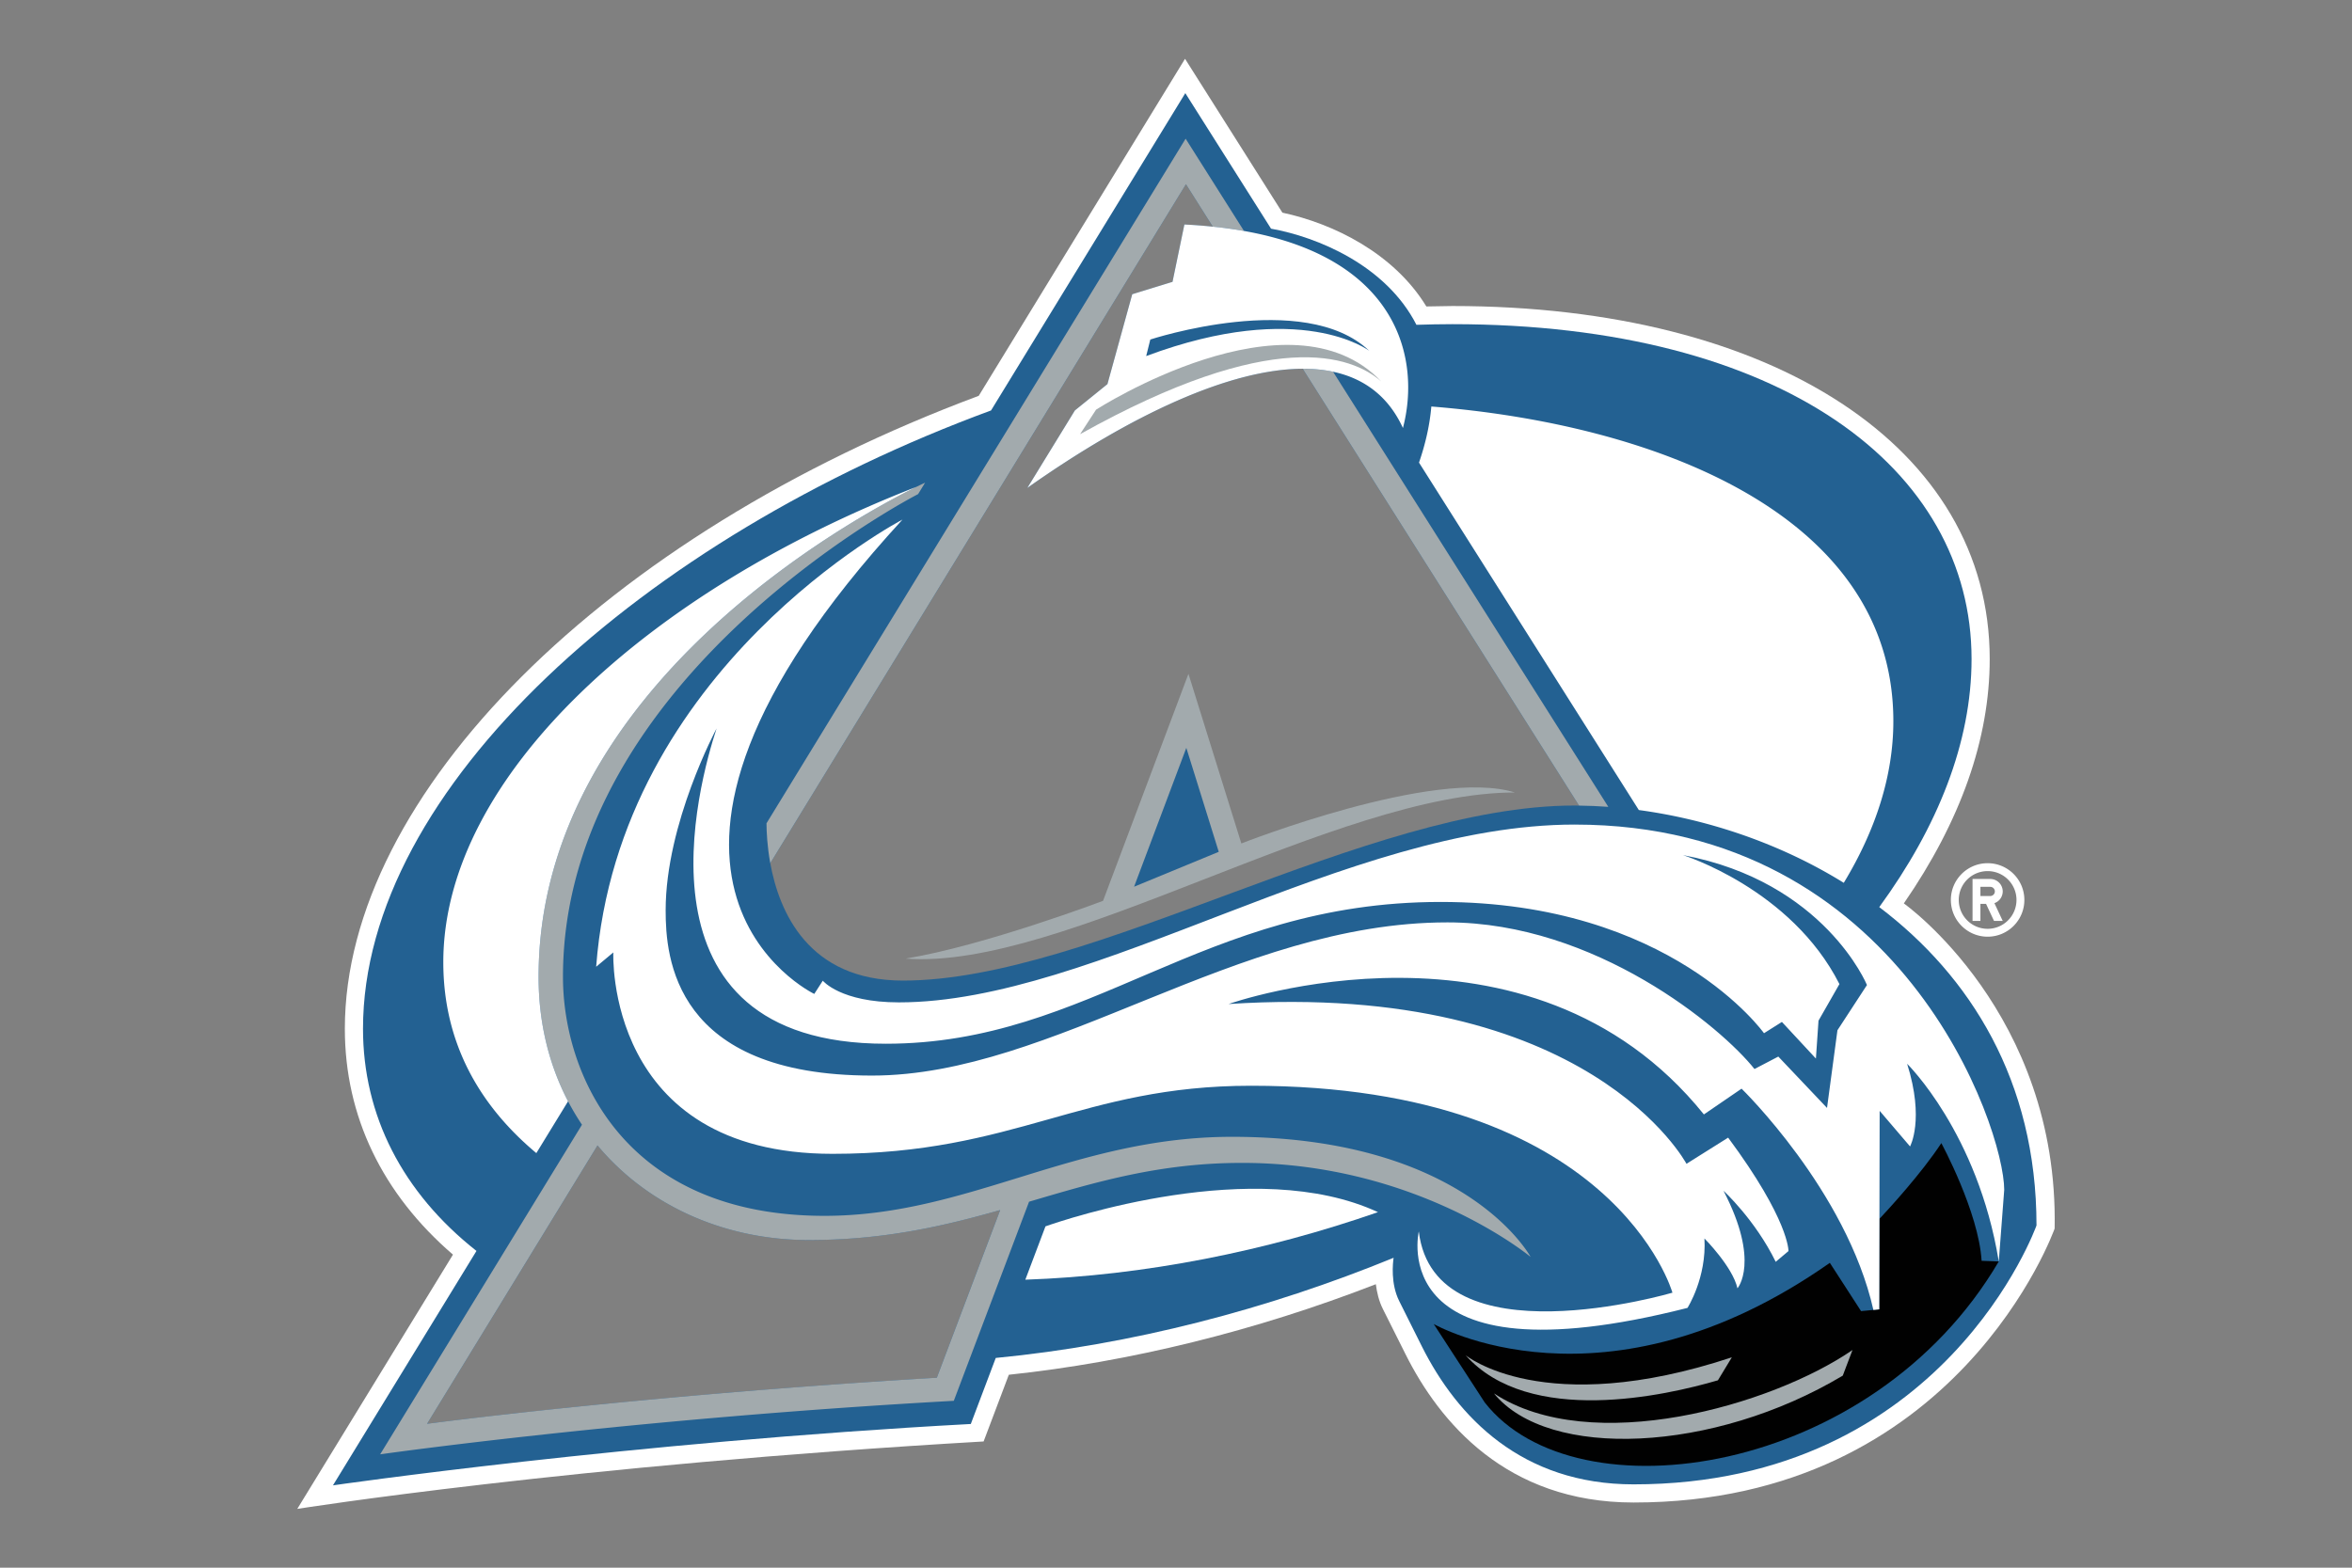 <?xml version="1.0" encoding="UTF-8" standalone="no"?>
<svg
   viewBox="0 0 960 640"
   xml:space="preserve"
   version="1.1"
   id="svg15"
   sodipodi:docname="1-tile.svg"
   inkscape:version="1.3.2 (091e20e, 2023-11-25)"
   xmlns:inkscape="http://www.inkscape.org/namespaces/inkscape"
   xmlns:sodipodi="http://sodipodi.sourceforge.net/DTD/sodipodi-0.dtd"
   xmlns="http://www.w3.org/2000/svg"
   xmlns:svg="http://www.w3.org/2000/svg"><rect x="0" y="0" width="960" height="640" fill="#808080" stroke="none"/><defs
     id="defs15" /><sodipodi:namedview
     id="namedview15"
     pagecolor="#ffffff"
     bordercolor="#000000"
     borderopacity="0.25"
     inkscape:showpageshadow="2"
     inkscape:pageopacity="0.0"
     inkscape:pagecheckerboard="0"
     inkscape:deskcolor="#d1d1d1"
     inkscape:zoom="2.085965"
     inkscape:cx="509.83597"
     inkscape:cy="430.0168"
     inkscape:window-width="3440"
     inkscape:window-height="1387"
     inkscape:window-x="1728"
     inkscape:window-y="25"
     inkscape:window-maximized="1"
     inkscape:current-layer="svg15" /><rect
     style="display:none;fill:#72bb66;fill-opacity:1;stroke:#ffffff;stroke-width:0"
     id="rect1"
     width="836.064"
     height="584.861"
     x="88.209"
     y="32.599" /><path
     fill="#010101"
     d="m 811.275,352.398 c -8.282,0 -15.006,6.713 -15.006,15 0,8.279 6.724,15.002 15.006,15.002 8.281,0 14.994,-6.723 14.994,-15.001 0,-8.288 -6.713,-15.001 -14.994,-15.001 z m 0,26.783 a 11.772,11.772 0 0 1 -11.783,-11.782 c 0,-6.51 5.265,-11.775 11.783,-11.775 6.51,0 11.78,5.265 11.78,11.775 0,6.512 -5.27,11.782 -11.78,11.782 z m 6.163,-15.26 a 5.085,5.085 0 0 0 -5.09,-5.082 h -7.228 v 17.123 h 3.213 v -6.954 h 2.306 l 3.246,6.954 h 3.554 l -3.39,-7.251 a 5.095,5.095 0 0 0 3.39,-4.79 z m -5.09,1.872 h -4.015 v -3.746 h 4.015 c 1.033,0 1.877,0.838 1.877,1.875 a 1.878,1.878 0 0 1 -1.877,1.871 z"
     id="path1"
     style="display:inline;fill:#ffffff;fill-opacity:1" /><path
     id="path2"
     d="m 483.684,24 -84.199,137.592 c -152.443,56.751 -258.73,162.733 -258.73,258.381 0,35.76 15.342,67.454 44.129,92.223 L 121.336,616 c 0,0 111.48,-17.759 280.137,-27.529 l 10.293,-27.234 c 49.41,-5.221 100.84,-17.942 149.797,-36.965 0.443,3.297 1.193,6.763 2.906,10.178 l 9.219,18.406 c 13.8,27.617 41.161,60.535 93.068,60.535 132.378,0 171.875,-111.844 171.875,-111.844 1.71,-87.992 -61.557,-132.738 -61.557,-132.738 23.168,-33.564 35.055,-67.105 35.055,-99.775 0,-86.177 -88.129,-144.102 -219.316,-144.102 0,0 -6.267,0.108 -10.625,0.176 -13.27,-21.747 -37.982,-33.86 -58.762,-38.293 z m -2.328,41.084 c 0,0 160.001,252.882 168.814,267.119 -47.566,3.826 -95.021,10.114 -141.695,33.561 l -59.326,22.48 -64.742,180.57 -221.695,20.338 z m 2.713,225.764 -27.494,76.682 44.443,-20.75 z"
     style="display:inline;fill:#ffffff;fill-opacity:1" /><path
     id="path3"
     d="M 483.799 38.023 L 404.504 167.566 C 262.824 219.65 148.166 321.676 148.166 419.973 C 148.166 455.364 164.27 486.863 194.477 510.688 L 135.902 606.389 C 135.902 606.389 256.931 588.838 396.244 581.336 L 406.434 554.373 C 461.889 549.023 517.487 534.506 568.818 513.488 C 568.508 515.597 567.553 524.033 571.098 531.129 L 580.307 549.561 C 594.887 578.703 621.303 605.982 666.748 605.982 C 793.734 605.982 831.225 500.277 831.225 500.277 C 831.225 441.236 804.126 398.396 767.043 370.322 C 790.917 337.598 804.717 303.093 804.717 269.033 C 804.717 191.358 727.371 132.338 592.812 132.338 C 587.932 132.338 583.038 132.45 578.137 132.602 C 565.657 108.182 537.531 96.707 518.793 93.359 L 483.799 38.023 z M 484.064 75.203 L 495.021 92.535 C 491.302 92.153 487.471 91.838 483.424 91.65 L 478.578 115.057 L 462.139 120.115 L 452.018 156.807 L 438.73 167.555 L 419.324 199.184 C 461.975 169.064 502.281 150.624 531.719 150.539 L 531.719 150.543 L 644.514 328.885 C 643.896 328.885 643.273 328.854 642.67 328.854 C 557.639 328.854 445.861 400.32 368.547 400.32 C 329.938 400.32 318.008 372.254 314.396 352.398 L 484.064 75.203 z M 243.881 467.617 C 264.195 491.986 295.456 506.24 330.057 506.24 C 360.784 506.24 385.172 500.549 408.236 493.998 L 382.379 562.449 C 260.975 569.665 174.314 581.254 174.314 581.254 L 243.881 467.617 z "
     style="fill:#236192;fill-opacity:1" /><path
     fill="#010101"
     d="M792.384 466.666c-8.101 12.342-21.368 26.77-25.27 30.939l-.072 36.925-2.39.238-5.038.48-12.736-19.701c-92.367 64.86-161.68 24.967-161.68 24.967l20.813 32.026c37.071 47.524 158.182 30.387 209.816-57.557l-7.004-.272c-1.217-19.981-16.44-48.045-16.44-48.045z"
     id="path4" /><g
     fill="#a2aaad"
     id="g6"
     style="display:inline"><path
       id="path5"
       d="M 483.93,56.621 312.857,336.115 c 0.02,3.368 0.272,9.322 1.539,16.283 L 484.064,75.203 495.021,92.535 v 0.002 c 4.47,0.451 8.72,1.039 12.73,1.752 z m 47.789,93.92 v 0.002 l 112.797,178.342 c 3.917,0.05 7.904,0.205 11.936,0.508 L 544.105,151.762 c -3.866,-0.83 -8.009,-1.221 -12.387,-1.221 z" /><path
       id="path6"
       d="m 377.586,197.057 c -0.485,0.214 -1.735,0.809 -3.596,1.719 -24.077,11.874 -154.166,81.477 -154.166,200.021 0,18.98 4.365,36.103 12.037,50.805 a 103.697,103.697 0 0 0 5.684,9.562 l -82.379,134.559 c 0,0 101.638,-14.494 234.141,-21.848 l 30.721,-81.285 c 26.875,-7.911 53.1,-15.848 86.947,-15.848 71.679,0 117.75,38.381 117.75,38.381 0,0 -26.24,-49.025 -121.912,-49.025 -64.443,0 -107.567,32.262 -166.266,32.262 -81.714,0 -106.766,-57.662 -106.766,-97.562 0,-122.954 144.951,-197.078 144.951,-197.078 z M 243.881,467.617 c 20.314,24.369 51.575,38.623 86.176,38.623 30.727,0 55.116,-5.691 78.18,-12.242 l -25.857,68.451 c -121.404,7.216 -208.064,18.805 -208.064,18.805 z" /></g><g
     fill="#6f263d"
     id="g18"
     inkscape:label="Maroon"
     style="display:inline" /><g
     fill="#A2AAAD"
     id="g9"><path
       d="m701.195 563.497 5.679-9.38c-76.913 25.478-108.694-.886-108.694-.886 26.013 29.239 81.947 16.451 103.015 10.266z"
       id="path8" /><path
       d="M609.782 568.853c22.15 27.136 89.573 24.326 142.374-7.264l3.959-10.443c-33.094 22.71-106.688 43.742-146.333 17.707zM485.083 275.088l-34.865 92.683s-48.538 18.342-80.565 23.577c64.223 4.863 175.77-67.821 248.668-67.821-32.813-10.254-111.65 20.815-111.65 20.815l-21.588-69.254z"
       id="path9" /></g><path
     fill="#236192"
     d="M484.213 305.304c-6.612 17.571-14.15 37.627-21.324 56.695l34.558-14.249c-4.106-13.153-8.752-28.04-13.234-42.446z"
     id="path10" /><g
     fill="#FFF"
     id="g13"><path
       d="M373.991 198.776C265.261 241.052 180.94 316.725 180.94 392.819c0 32.875 14.7 58.474 37.974 77.934l12.948-21.152c-7.672-14.702-12.037-31.825-12.037-50.805 0-118.545 130.09-188.146 154.167-200.02zM752.562 360.41c12.967-21.408 20.234-43.668 20.234-65.974 0-84.844-97.946-121.285-188.581-128.482-.594 7.028-2.188 14.648-5.025 22.9l89.72 141.84c28.007 3.782 57.551 13.53 83.652 29.716zM544.106 151.763c12.76 2.725 22.62 10.09 28.519 22.972 7.356-28.061-1.827-69.295-64.873-80.446a171.756 171.756 0 0 0-12.73-1.753 205.88 205.88 0 0 0-11.598-.886l-4.846 23.407-16.44 5.057-10.12 36.692-13.287 10.748-19.406 31.63c42.65-30.12 82.955-48.56 112.393-48.644 4.378 0 8.522.392 12.388 1.223z"
       id="path11" /><path
       d="M642.74 336.625c-93.162 0-195.508 72.588-275.858 72.588-23.852 0-31.045-8.852-31.045-8.852l-3.48 5.404s-98.493-47.279 36-193.647c0 0-115.804 60.383-125.027 182.551l7.005-5.843s-3.645 82.216 89.452 82.216c74.875 0 101.428-27.795 170.895-27.795 148.2 0 171.947 84.483 171.947 84.483s-97.121 28.63-103.527-25.001c0 0-14.814 62.833 109.665 31.21 0 0 7.862-12.307 6.924-28.352 0 0 11.487 11.541 13.478 20.353 0 0 9.426-10.776-5.692-39.813 0 0 12.904 11.796 21.304 28.997l5.208-4.383s.391-12.569-24.623-46.31l-17.007 10.681s-39.617-74.838-186.9-65.23c0 0 122.654-43.508 194.01 45.075l15.373-10.521s42.81 41.603 53.81 90.332l2.39-.238.072-36.925.091-44.109 12.408 14.527s6.006-10.92-1.194-33.738c0 0 28.816 28.16 37.408 80.698l2.22-29.24c0-25.192-41.83-149.118-175.307-149.118zm107.236 83.979-4.254 31.703-19.883-20.967-9.73 5.084c-13.377-16.948-64.937-59.865-125.309-59.865-86.608 0-160.704 62.538-234.88 62.538-80.965 0-84.226-48.34-84.226-67.47 0-35.512 20.79-74.235 20.79-74.235-7.12 21.727-37.468 128.709 69.067 128.709 83.835 0 128.757-57.883 226.475-57.883 94.02 0 131.975 53.591 131.975 53.591l7.31-4.607 13.877 14.95 1.061-15.467 8.542-14.944c-19.744-38.953-63.873-52.647-63.873-52.647 57.795 10.853 75.11 53.037 75.11 53.037l-12.052 18.473z"
       id="path12" /><path
       d="m426.723 500.654-8.22 21.773c48.804-1.692 98.17-11.652 143.933-27.57-50.186-23.291-127.766 2.996-135.713 5.797z"
       id="path13" /></g><path
     fill="#236192"
     d="M558.912 143.247c-26.576-25.288-89.4-4.638-89.4-4.638l-1.681 6.752c63.244-23.614 91.08-2.114 91.08-2.114z"
     id="path14" /><path
     fill="#A2AAAD"
     d="M440.835 177.264C519.473 133.3 551.657 145.111 563.75 155.7c-37.436-39.285-116.369 11.536-116.369 11.536l-6.545 10.03z"
     id="path15" /><g
     fill="#6f263d"
     id="g16"
     inkscape:label="Maroon"
     style="display:none"><path
       d="m 531.718,150.54 c -29.438,0.085 -69.742,18.524 -112.393,48.644 l 19.406,-31.63 13.287,-10.747 10.121,-36.692 16.44,-5.058 4.845,-23.407 c 4.047,0.188 7.878,0.504 11.597,0.886 L 484.065,75.204 314.397,352.398 c 3.612,19.856 15.541,47.923 54.15,47.923 77.314,0 189.092,-71.467 274.123,-71.467 0.603,0 1.226,0.03 1.844,0.03 L 531.718,150.542 Z M 243.88,467.617 174.315,581.254 c 0,0 86.66,-11.589 208.064,-18.805 l 25.858,-68.451 c -23.064,6.551 -47.453,12.243 -78.18,12.243 -34.601,0 -65.862,-14.255 -86.176,-38.624 z"
       id="path16" /></g></svg>
